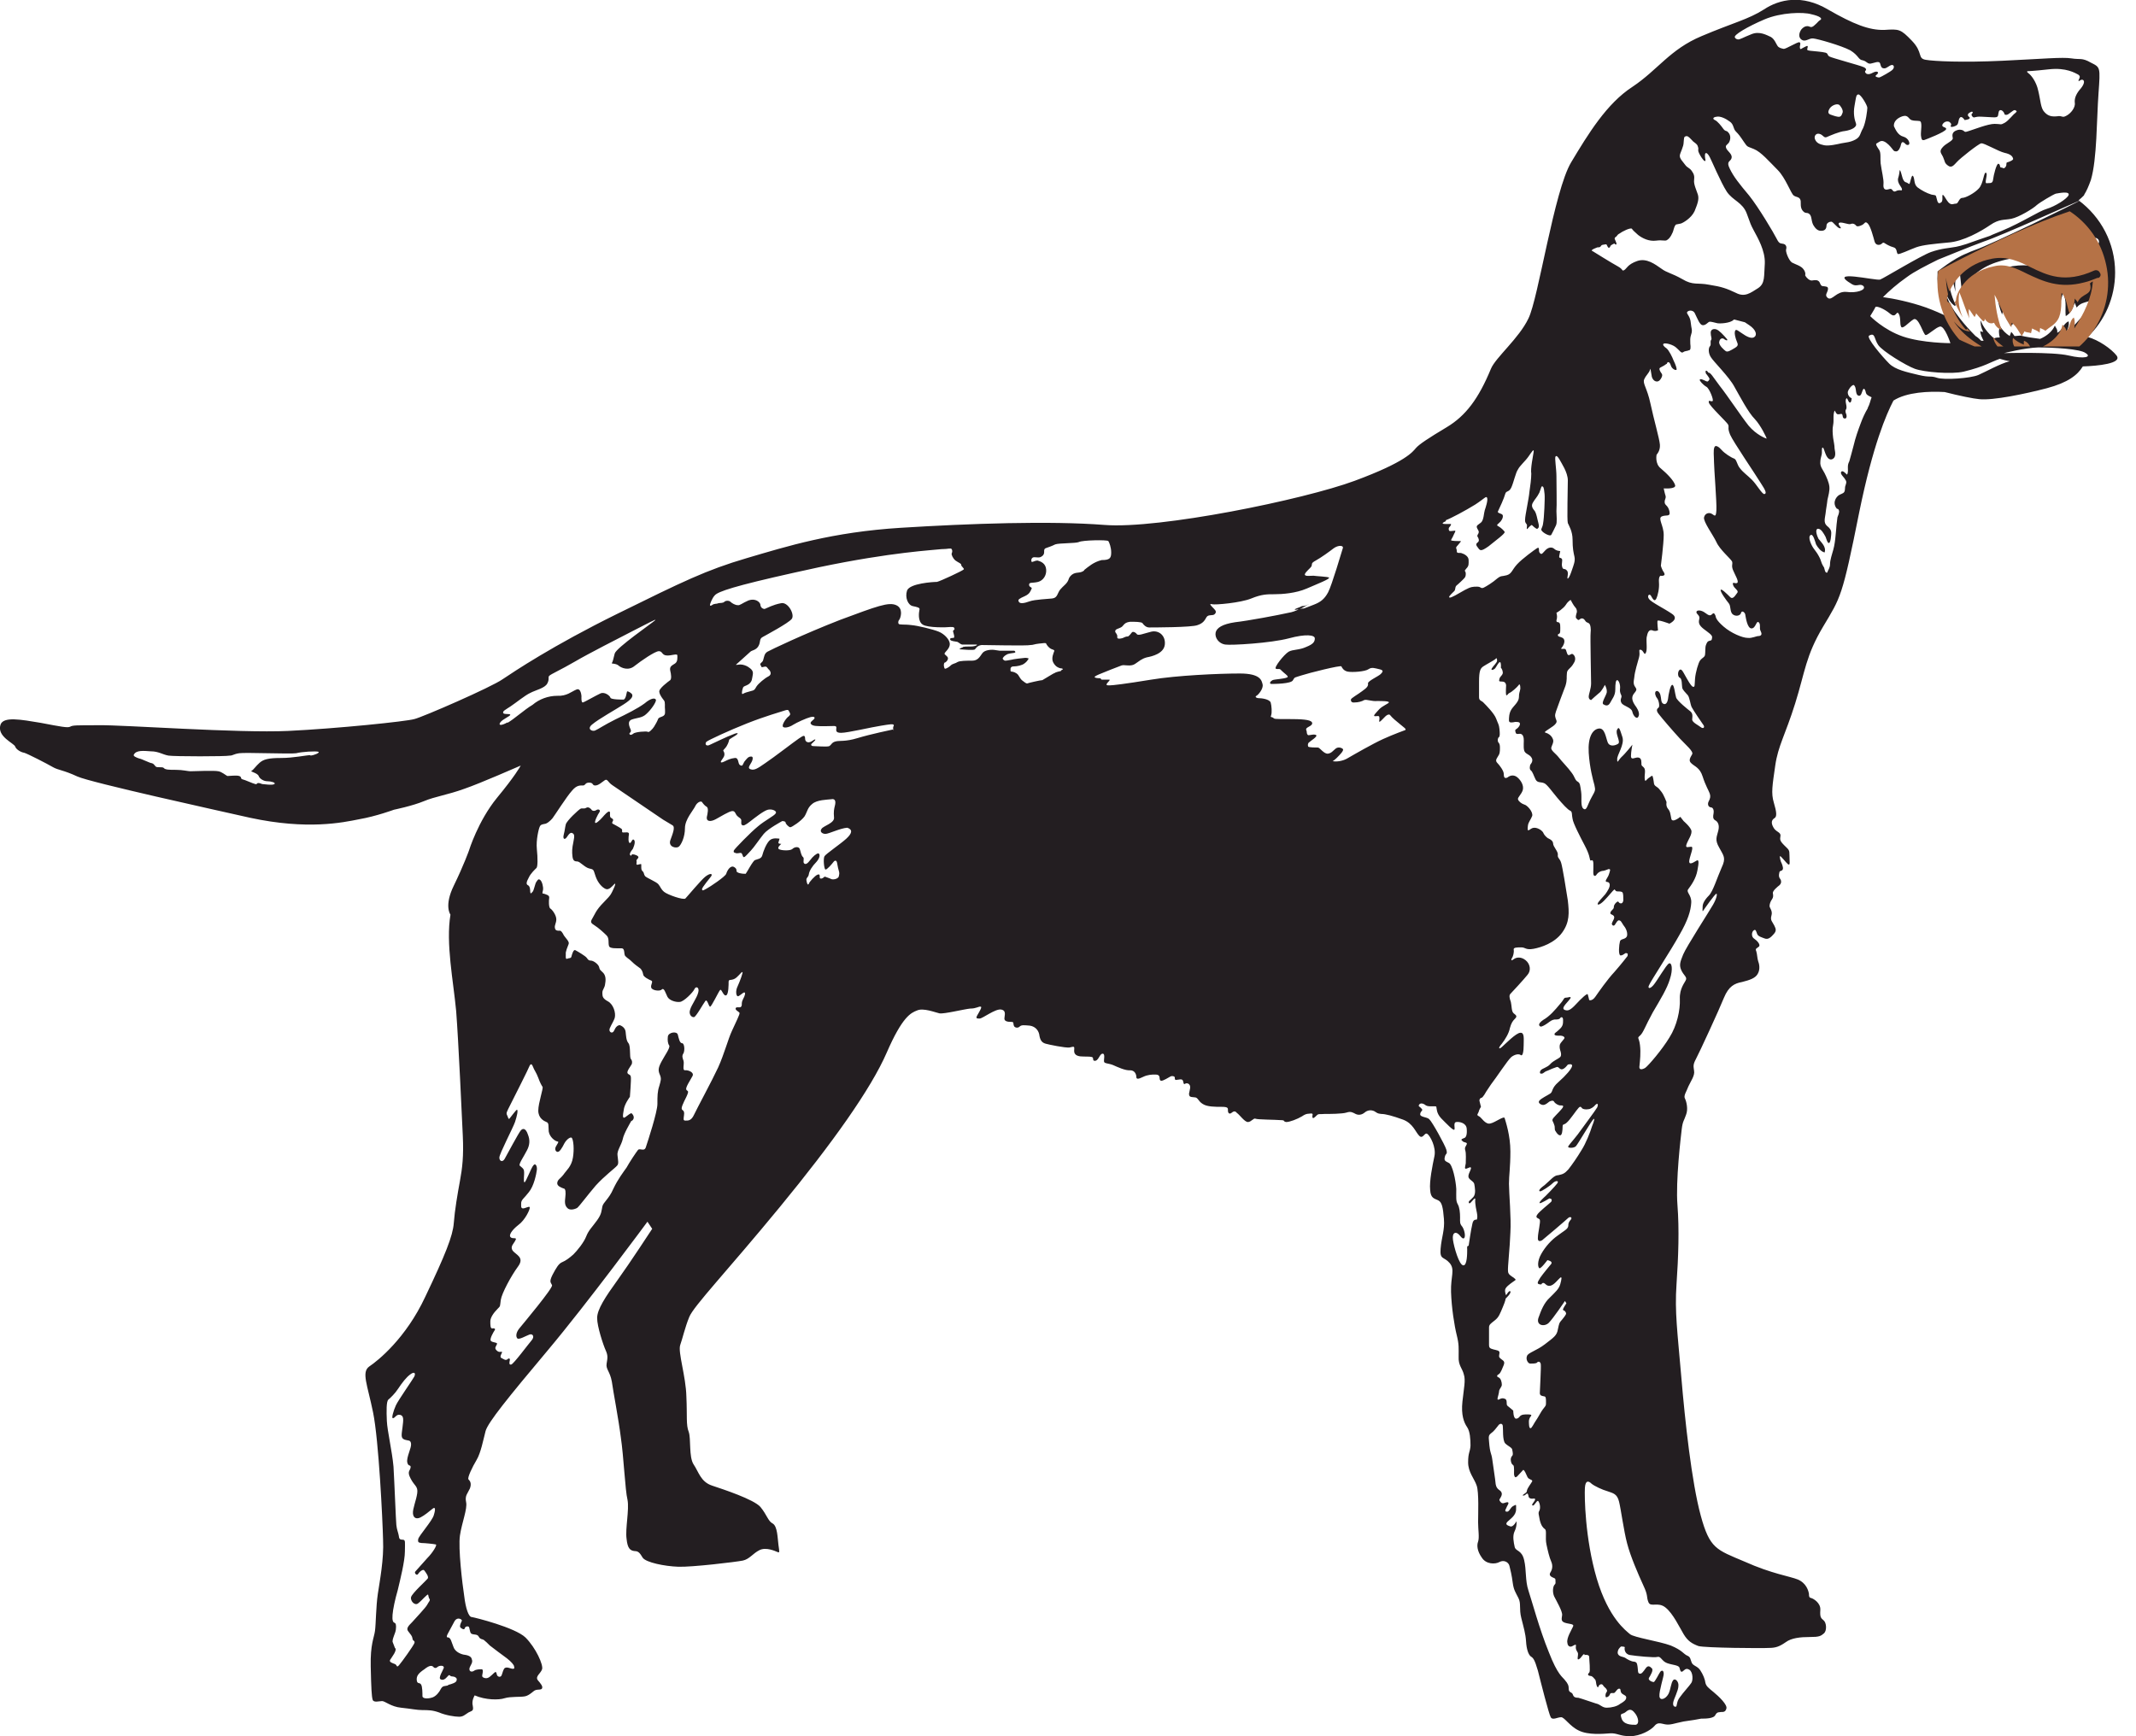 <svg xmlns="http://www.w3.org/2000/svg" xmlns:xlink="http://www.w3.org/1999/xlink" id="Layer_2" data-name="Layer 2" viewBox="0 0 45 36.58"><defs><style>      .cls-1 {        fill: none;      }      .cls-2 {        fill: #231e21;      }      .cls-3 {        clip-path: url(#clippath);      }      .cls-4 {        fill: #b57246;      }    </style><clipPath id="clippath"><path class="cls-1" d="M44.02,4.33c-.06.01-.12.03-.18.05-1.35.38-3.49,1.59-3.49,1.59-.55.62,1.25,1.33,1.25,1.33h2.26l1.09-1.33s.33-1.67-.67-1.67c-.08-.01-.17.01-.26.03Z"></path></clipPath></defs><g id="Layer_1-2" data-name="Layer 1"><path class="cls-2" d="M43.58,7.49c-.34-.08-1.35-.05-1.36-.05,0,0,.43-.11.72-.12.3,0,.89.03,1,.12.13.08-.02.13-.36.05M41.68,7.9c-.16.07-.72.11-.87.06s-.14,0-.39-.06c-.25-.06-.49-.11-.62-.24-.14-.14-.5-.56-.42-.59.13-.07.1.07.19.2s.58.43.77.5.77.12,1.03.06c.45-.11.56-.2.76-.27.07.02.14.04.21.05-.2.05-.52.23-.66.29M39.35,8.6c-.06.1-.11.21-.15.32-.06.16-.11.3-.15.47-.03.11-.06.23-.09.33-.02.04-.03.07-.03.12,0,.04.01.13-.02.16-.02-.02-.09-.1-.12-.06-.03.04.05.11.07.14.05.07.04.08.02.15-.02.04,0,.1-.03.14-.02.03-.08.04-.12.07-.05.04-.08.1-.08.16,0,.04.02.09.05.12.01,0,.03,0,.04.03.02.04-.02.12-.03.15-.03.2-.03.41-.07.61-.02.1-.06.2-.08.31-.01.05,0,.1-.02.14-.01.04-.04.07-.04.1-.05.03-.06-.07-.07-.1-.01-.02-.02-.03-.03-.05-.03-.05-.04-.12-.07-.17-.03-.06-.07-.12-.11-.17-.05-.06-.15-.26-.07-.3.05-.02.09.14.11.2.04.07.1.15.18.17.04-.12-.07-.21-.13-.29-.03-.06-.08-.2-.01-.21.07,0,.12.1.16.17.01.02.04.14.07.13.04,0,.05-.18.05-.21,0-.07-.04-.11-.09-.15-.08-.07-.04-.17-.03-.26.01-.1.03-.19.04-.29.02-.09.05-.19.04-.28-.01-.09-.06-.2-.1-.28-.04-.08-.1-.14-.09-.24,0-.06.02-.11.03-.16.01-.04-.01-.14.02-.14s.05.17.12.23c.06.05.13,0,.14-.06.01-.04,0-.1-.01-.15,0-.07-.02-.15-.03-.22-.01-.09-.02-.19,0-.28.02-.1-.01-.2.03-.3.02.02.03.06.05.07.02.02.07,0,.09,0,.04,0,.02.07.05.09.06.03.07-.03.06-.07-.01-.03-.02-.05-.02-.08s.02-.04.02-.06c.01-.07-.04-.15,0-.21.03,0,.04.1.08.09.02,0,.03-.07.03-.09-.06-.02-.09-.09-.08-.14.01-.04.07-.13.12-.14.07.04.03.18.09.22.09.05.08-.13.13-.14.04.03.03.08.05.11s.07.05.11.07c-.03.08-.04.15-.08.22M38.03,5.8s.02-.05-.03-.12c-.05-.08-.18-.11-.25-.15-.07-.05-.14-.24-.12-.28.01-.03.01-.09-.05-.11-.07-.02-.09.01-.15-.11s-.38-.66-.58-.91c-.21-.25-.33-.4-.41-.57-.08-.16.02-.14.04-.22.02-.08-.08-.14-.11-.2-.03-.07.01-.07.05-.12.04-.06.05-.16-.01-.22-.04-.05-.05-.01-.1-.07-.05-.07-.12-.16-.18-.19-.05-.02-.05-.06.03-.07.08-.02.2.04.28.1.09.06.07.15.13.21s.09.1.17.22c.08.12.07.09.21.15.15.06.32.26.5.44.17.17.28.5.34.54s.09.02.13.07c.04.06-.01.15.05.24.07.09.09.03.15.08s.03.17.1.26c.06.09.12.1.18.09s.08-.06.08-.11.06-.08.1-.08.12.13.18.14c.07.01-.05-.07-.02-.11.04-.04.2.04.25.02.04-.02.09,0,.11.03s.07.02.13-.01.06-.09.12-.03.12.3.14.37c.02.08.08.09.13.07.04-.02.04-.05.08-.03.03.02.11.07.19.09.08.02.06.11.09.14.03.02.25-.09.39-.14s.36-.07.67-.1c.32-.02.7-.24.89-.37.19-.13.29-.1.44-.13.16-.03.47-.22.54-.29.07-.06.34-.22.4-.24.06-.01.3-.06.27.03-.03.08-.29.24-.46.29-.17.05-.51.28-.94.46-.09.04-.18.07-.26.11-.15.05-.32.11-.49.17-.09.03-.17.05-.22.06-.16.03-.3.03-.53.11-.22.08-.99.55-1.07.58-.09.03-1.15-.23-.59.1.1.06.17-.03.24.04.06.08-.15.15-.36.12-.21-.02-.3.19-.39.13-.08-.06-.01-.11,0-.18s-.04-.06-.09-.07c-.06,0-.06-.03-.09-.09-.04-.05-.09-.04-.16-.03-.05,0-.11-.05-.14-.11M35.95,7.88c.04.06.08.1.06.12-.02.03-.03.05-.07.03s-.12-.06-.13-.03c-.01.02.07.11.14.15.06.03.16.28.13.3-.04.02-.09-.04-.08.03.02.08.38.41.41.47.02.07-.02.06.04.21.06.14.53.83.64,1.01.12.18.13.23.08.24-.05,0-.16-.2-.26-.3s-.18-.15-.25-.24c-.07-.08-.07-.19-.13-.21s-.2-.11-.26-.18-.13-.11-.15-.06c-.03.06-.01.2-.01.32s.06.86.05,1.01c-.01.15-.03.12-.09.08-.06-.04-.15-.02-.17.07-.02.09.19.37.26.52.07.16.3.35.33.41.02.06-.02.08.02.18.04.1.13.24.09.27s-.11-.04-.09.04.13.12.09.17-.09.15-.15.09-.19-.19-.2-.15c-.01.04.12.22.17.28.05.06.02.17.08.23.07.06.17.03.18-.03.02-.06.09,0,.09.05.01.05.04.28.13.28s.1-.17.15-.13c.05.04.01.13.04.18.03.06.03.1-.03.11-.07,0-.14.05-.24.04-.11,0-.35-.1-.51-.24-.16-.14-.16-.19-.17-.23-.02-.04-.03-.07-.07-.03s-.07.03-.15-.03c-.08-.06-.17-.06-.18-.02-.01.05.08.07.06.15s-.01.13.09.21c.09.07.19.13.18.18s0,.06-.05.07-.06.04-.08.09-.01.16-.02.21c-.01.05-.06.06-.1.11s-.1.26-.11.39c-.01.13,0,.18-.04.17-.04,0-.13-.17-.17-.24-.04-.07-.07-.14-.11-.12-.05.03-.05.15,0,.17.05.02.04.16.05.21.01.05.07.1.12.16.04.06.05.19.08.25s.22.34.25.38c.03.05-.01.08-.06.04s-.18-.1-.18-.16.03-.13-.06-.19c0,0-.27-.21-.28-.28-.02-.06-.04-.27-.08-.26-.04,0-.08.2-.09.3-.02.11-.07.12-.11.09-.04-.03-.03-.11-.05-.18s-.07-.1-.1-.07c-.02.03-.01.09.03.14s.06.18.03.2-.06.06.01.14c.06.08.31.37.44.51s.29.27.26.33-.09.13-.02.19c.07.07.18.09.24.28s.13.3.15.36.01.1-.02.16c-.03.05-.02.12.04.13.06,0,.07.08.06.13s-.02.11.03.14c.06.03.1.1.07.22-.03.13-.08.19.02.36.09.17.15.21.05.42-.09.2-.18.5-.27.59s-.13.17-.13.23-.01.12.01.09c.02-.03.25-.36.28-.36.02,0,.01.09-.07.23-.08.14-.57.9-.63,1.05-.06.15-.09.22-.04.33s.12.14.1.2-.14.18-.13.41-.06.56-.22.81c-.15.25-.44.59-.51.64-.07.04-.14.05-.12-.05.01-.1.03-.27.01-.43-.02-.17-.07-.14,0-.2s.11-.2.27-.49c.17-.29.3-.5.36-.7.07-.21.04-.36-.02-.33s-.25.37-.33.46-.12.06-.09,0c.03-.08.47-.75.64-1.06.18-.31.24-.51.25-.68.01-.17-.12-.22-.06-.29.06-.08.16-.22.19-.39.03-.16.04-.25-.03-.2-.08.05-.16.09-.14-.02s.1-.28.04-.28c-.06,0-.13.04-.1-.05s.13-.22.1-.3c-.03-.08-.16-.19-.16-.19l-.07-.09s-.17.14-.19.04-.02-.15-.07-.21c-.05-.06-.03-.14-.03-.14,0,0-.06-.16-.11-.22s-.05-.07-.11-.11-.04-.07-.06-.16c-.02-.08-.01-.08-.08-.03-.07.04-.09.12-.1.03s.03-.19-.02-.24c-.05-.05-.05-.03-.05-.1s-.02-.11-.08-.11c-.06,0-.14.06-.14-.03s.03-.24.03-.24c0,0-.15.19-.23.26-.07.07-.09.15-.09.05-.01-.09.16-.31.11-.47-.05-.15-.07-.24-.11-.16-.05.08.08.26.02.3s-.18.07-.22-.03-.06-.31-.19-.29-.23.18-.21.51c.02.32.09.57.12.68.02.11.03.1-.06.26s-.1.29-.17.24-.03-.23-.05-.36-.02-.18-.07-.21c-.06-.03-.06-.1-.13-.19-.07-.1-.21-.24-.27-.32-.06-.08-.16-.14-.16-.2.01-.06.07-.13.03-.2-.03-.07-.1-.11-.14-.12s-.03-.02.03-.06c.05-.04.22-.12.19-.2s-.04-.1-.01-.19.15-.41.2-.54c.04-.13.02-.18.03-.26,0-.09.08-.1.14-.21.07-.1.02-.18-.02-.2-.03-.02-.08.06-.11,0-.03-.07-.02-.11-.07-.11-.05,0-.09.02-.03-.05.05-.08.05-.15,0-.18s-.1-.02-.1-.06.05,0,.05-.09.01-.17-.04-.18c-.04,0-.05-.02-.03-.08.01-.06-.01-.11-.01-.12.01,0,.15-.09.2-.17.05-.08.1-.1.1-.1,0,0,.06.12.1.16s.03.1.03.1c0,0-.04.11-.01.13s.03.05.07.02c.03-.03.08-.03.11.02s.05.04.08.06c.04.02.05.13.04.2-.01.08.01.96.01,1.07s-.05.22-.05.28.05.07.05.07c0,0,.13-.12.17-.15.05-.03.12-.17.12-.17,0,0,.05.08.04.16-.02.08-.12.22-.07.25s.1.04.14-.03c.04-.08.11-.15.11-.28s.01-.2.04-.2.07.09.06.18.02.11.03.15-.04.08,0,.15.21.09.23.19c.02.09.1.17.13.09.04-.08-.06-.21-.06-.21,0,0-.09-.11-.07-.2s.12-.12.07-.19-.05-.1-.03-.22c.01-.12.07-.31.1-.42.03-.11-.02-.17.03-.16.06,0,.08.13.11.07.04-.06.01-.23.02-.33.02-.11.05-.17.12-.15.06.03.12,0,.12,0,0,0-.02-.17-.01-.2.01-.03.25.06.25.06,0,0,.22-.1.05-.21-.16-.11-.43-.24-.48-.31-.05-.07.01-.12.04-.07s.07.14.11.07c.04-.08.07-.23.06-.35s.03-.14.03-.14c0,0,.12.02.08-.06-.05-.07-.07-.15-.07-.15,0,0,.06-.46.06-.65,0-.2-.13-.35-.04-.39s.19.02.16-.11-.1-.12-.1-.19.03-.07.02-.13c-.02-.06-.04-.16-.04-.16,0,0,.27.02.24-.07-.03-.1-.17-.24-.3-.35-.13-.1-.09-.29-.09-.29,0,0,.08-.08.07-.21-.01-.13-.13-.54-.2-.87-.07-.33-.17-.42-.13-.51s.11-.14.12-.2.02.04.04.15c.03.1.13.14.19.04s.01-.1-.02-.17.01-.06.09-.11c.08-.06.05-.02.06-.05.02-.04.06-.02.08.05s.1.11.12.09c.01-.02-.02-.11-.06-.19-.03-.08-.1-.22-.15-.26-.06-.04-.09-.08-.06-.1.04-.02.2.02.27.09.07.06.1.12.14.09s.08-.02.12-.04c.04,0,.04-.06.03-.14,0-.08-.01-.11.02-.2s0-.12-.01-.24c-.01-.12-.07-.17-.08-.21,0-.05.13-.08.17.02.05.1.1.24.16.24.06.01.11-.06.14-.07.03-.01.12.02.17.03.06.01.27,0,.34-.07,0,0,.01,0,.01-.01l.23.06s.06.04.09.06c.15.1.17.21.11.25-.06.05-.18-.02-.25-.07-.08-.05-.13-.1-.15-.07s-.02.08.01.18c.03.1.08.13-.02.19-.1.06-.15.09-.19.07-.03-.02-.16-.13-.14-.2.01-.07.07-.09.11-.05.04.03.09.03.04-.02-.05-.06-.15-.17-.21-.19s-.12,0-.12.07c0,.08.03.12.01.15-.03.04.01.1-.03.14-.03.04-.03.14.02.22.05.09.39.42.5.63.12.21.29.54.43.68.13.14.24.38.25.41-.02,0-.22-.08-.38-.27-.16-.2-.45-.64-.61-.84-.15-.2-.19-.28-.24-.28-.05-.08-.08-.03-.04.04M34.29,20.14s-.13.17-.28.34c-.15.16-.33.42-.4.52-.07.1-.13.07-.13.07,0,0-.02-.09-.03-.12s-.13.08-.25.21c-.12.13-.17.14-.23.12s-.03-.07.01-.12.11-.12.11-.14c0-.03-.05,0-.1,0-.05,0-.03.03-.13.14-.1.12-.21.25-.35.33-.13.09-.08.13-.05.14.02,0,.07-.02.14-.07s.09-.07.15-.08c.06,0,.1,0,.12-.03.01-.02.06-.04.06.04s0,.13-.08.2c-.07.07-.1.07-.1.1-.01.04.12.03.12.03,0,0,.07,0,.09.04.01.03-.09.1-.1.16-.01.05.01.11.01.11,0,0,.04.1,0,.14s-.15.08-.21.15-.17.09-.2.13-.02.08.02.07c.04,0,.05-.04.12-.06.06-.03.14-.06.2-.08.05,0,.04.04.1.05.06,0,.13-.1.13-.1,0,0,.1-.03.09.03-.01.06-.13.2-.29.34-.15.13-.11.2-.17.24-.06.04-.19.1-.23.15-.04.05.04.09.08.09.05,0,.09-.04.13-.07.04-.02.08-.03.1,0,.02.04.09.08.13.08s.07,0,.06.03c-.01.04-.15.17-.2.23-.05.06-.01.07.01.14.03.07,0,.1.03.14.03.05.06.09.1.09s.05-.11.05-.18.03-.03.09-.09c.07-.06.2-.26.24-.3.04-.05.06-.03.08,0,.02.02.08.03.13.02.05,0,.12-.05.15-.09.04-.04.07-.03.04.05-.04.07-.28.39-.41.57-.13.17-.22.25-.2.27s.12.02.16-.02.33-.54.37-.57c.03-.03.02.03-.03.15-.04.13-.13.36-.22.5-.09.15-.2.31-.28.41-.08.09-.12.1-.21.12-.09,0-.16.1-.29.21-.14.1-.12.13-.09.13s.2-.11.26-.17c.06-.06.14-.06.1,0-.05.07-.25.27-.25.27,0,0-.16.14-.12.15.04,0,.2-.1.2-.1,0,0,.08,0,.04.07-.05.05-.26.21-.3.28-.04.07.04.06.06.1.02.04-.04.28-.04.37-.01.09.04.09.09.06.04-.03.51-.43.55-.47.05-.04.09,0,.05.04-.04.05-.05.07-.05.13-.01.07-.09.1-.22.2-.13.09-.26.23-.35.39s-.07.28-.04.3.17-.17.17-.17c0,0,.12.02.08.08-.04.05-.16.19-.23.29-.07.11-.07.13-.01.14s.02-.02.07-.03c.05,0,.06.07.14.06.08,0,.18-.14.22-.17s.03.03,0,.14c-.03.1-.1.16-.22.28-.12.11-.18.26-.24.43-.05.16.13.19.22.1s.34-.46.34-.46l.03.05s-.06.09-.07.12c-.01.04.03.02.05.06.03.04.01.06-.06.15-.08.09-.07.09-.1.22-.02.13-.09.17-.27.31-.18.14-.36.18-.38.25-.03.07.02.16.07.16.04,0,.12,0,.14-.02.02-.03.07-.03.08.03.01.06-.02.55-.02.61s.05.06.09.07c.04,0,.04.05.04.12s0,.07-.04.12-.06.08-.14.22c-.09.13-.12.22-.15.21-.03,0-.03-.11-.03-.15,0-.03.02-.08.04-.1.02-.02.02-.04-.06-.04-.08,0-.13,0-.17.04,0,0-.03.05-.08.05-.06,0-.06-.17-.06-.17,0,0-.08-.07-.12-.1s.01-.13-.06-.15c-.07-.03-.11.02-.14.02s.01-.09.02-.16c0-.07.05-.09.06-.15,0-.06-.02-.14-.07-.16-.05-.02-.03-.05.01-.07.04-.03.07-.12.1-.19.03-.08-.01-.09-.06-.13s-.04-.05-.03-.12c.01-.06-.06-.06-.13-.08s-.09-.03-.09-.1v-.36c0-.06.03-.08.12-.15s.11-.14.17-.28c.06-.14.06-.18.06-.18,0,0,.12-.11.1-.15s-.09.08-.09.08c0,0-.03-.06-.02-.12.01-.05.09-.11.16-.16s.08-.04.02-.09c-.06-.04-.12-.07-.12-.14-.01-.07.04-.5.05-.81.02-.3-.03-.84-.03-1.03,0-.18.03-.34.03-.68s-.1-.63-.12-.7c-.01-.06-.2.09-.3.11-.11.03-.19-.13-.24-.15-.06-.03-.03-.04-.01-.09.01-.05.05-.11.05-.11,0,0-.02-.08-.03-.12-.01-.04.02-.07.04-.07.03,0,.1-.13.1-.13l.1-.15c.11-.14.35-.51.43-.58.08-.06.16-.07.2-.04s.06-.08.06-.21.02-.27-.07-.26c-.09,0-.32.24-.39.3-.07.06-.08.02,0-.07.07-.09.15-.22.17-.33.03-.11.06-.15.11-.2s.02-.07-.03-.11-.04-.16-.06-.24c-.03-.08-.04-.14-.01-.17s.28-.3.36-.4c.08-.09.06-.23-.04-.31s-.2-.06-.25-.02-.06.02-.04-.02c.03-.04.05-.13.04-.18-.01-.05.07-.05.16-.05s.09.06.26.03c.16-.03.44-.12.6-.34s.15-.42.12-.68c-.04-.26-.11-.69-.14-.79-.03-.1-.08-.1-.07-.17.01-.07-.1-.17-.1-.24s-.11-.11-.11-.11c0,0-.06-.04-.09-.1-.02-.06-.12-.12-.19-.12-.07,0-.09.04-.12.05-.03.02-.03-.03-.02-.1s.06-.12.09-.2c.02-.09-.11-.23-.17-.24-.06-.02-.12-.07-.13-.11s.07-.1.1-.19c.03-.1-.04-.21-.11-.27-.07-.06-.15-.05-.21,0-.06.03-.08,0-.08-.08,0-.06-.09-.18-.13-.22s-.04-.07,0-.13c.05-.07.05-.11.05-.2s-.03-.1-.04-.12c-.01-.03-.01-.08.02-.1.02-.02.02-.07.01-.17-.01-.1-.03-.11-.07-.22s-.22-.29-.26-.33c-.04-.05-.1-.04-.1-.12v-.33c0-.23.03-.28.09-.32s.21-.12.25-.15c.03-.04.04-.02.04.03,0,.04-.08.11-.11.16s.03.04.07,0c.03-.04.07-.13.1-.13s.02.12.02.12c0,0,.03.02.04.09.01.06-.06.09-.07.14s-.02.06.06.06.08.08.08.08c0,0-.01.16,0,.2.02.03.03-.02.07-.04.05-.02.16-.12.19-.16.03-.05.04,0,.04.07-.01.07-.03.08-.03.18s-.12.19-.16.26c-.05.08-.05.18-.05.23,0,.06.08.04.13.03.06,0,.09,0,.1.03s-.02.08-.06.11c-.05.03-.04.04-.03.08.01.05.06.03.09.03.04,0,.07.03.08.09.01.06-.01.18.01.26.02.08.12.08.16.16.04.07-.03.14-.03.14,0,0-.03.09.01.12s.06.11.1.19c.04.08.11.05.18.08.06.02.17.18.28.31s.22.25.27.27.03.09.05.17c.01.09.16.38.26.57s.1.27.11.3c.02.03.04-.02.06.02s0,.24.01.28c.01.05.05.04.07,0,.03-.04.07-.06.11-.07.04,0,.09-.02.14-.04.05,0,.03.03.01.1s-.07.12-.07.15c0,.04.06,0,.08.06s-.04.15-.09.22c-.06.07-.16.17-.16.2-.01.03.04.03.13-.06s.2-.23.22-.24c.02,0,.02.04.06.04s.09,0,.11.02.02.1.02.17c-.01.06-.04.07-.07.06s-.03-.05-.06-.03-.07.06-.07.11-.05.06-.07.11c-.02.05.04.04.07.08s-.03.11-.04.15c-.01.03.02.06.04.05.03,0,.05-.09.1-.11.05,0,.06.04.1.1.05.06.09.14.08.22-.02.09-.13.06-.15.12-.02.07-.04.29.01.3.05,0,.07-.03.11-.05,0,0,.06,0,.04.04M33.38,34.87s.1-.02.1.04.03.31,0,.33c-.03.03-.04.06.02.07.05,0,.07.04.1.07s.02.09.04.14c.02.04.03.04.04,0,.02-.03.07-.06.1,0,.03.04.05.04.07.08.02.04-.01.05-.02.08-.01.04-.01.08.01.08.03,0,.07-.03.08-.07.02-.04.07,0,.1-.03s.06-.09.1-.08c.03,0,.01.05.04.09s.11.05.1.1c0,.05-.06.09-.13.13-.06.05-.18.08-.28.08-.1,0-.13-.07-.23-.09-.1-.03-.29-.1-.37-.12-.09,0-.1-.03-.12-.08-.02-.04-.08-.03-.08-.1,0-.08-.02-.12-.08-.19-.05-.07-.15-.1-.34-.59-.2-.49-.36-1.09-.43-1.3s-.04-.43-.09-.64c-.05-.22-.18-.18-.2-.28-.02-.09-.05-.23,0-.33.05-.1.04-.21.04-.21,0,0-.07.13-.13.11s-.12-.04-.06-.1c.06-.06.18-.13.18-.26,0-.12.01-.1-.06-.07-.06.03-.08.12-.13.12-.04,0-.05-.02-.02-.07.02-.06.08-.12.03-.13-.04,0-.08.03-.11.02-.02,0-.07-.05-.06-.08.02-.03.07-.1.04-.15-.02-.05-.1-.05-.12-.17-.01-.12-.05-.35-.07-.51-.02-.16-.05-.12-.07-.39-.01-.1-.01-.13.04-.17.06-.04.11-.11.15-.16.03-.05.09-.06.1,0s-.01.3.05.37c.06.06.15.09.15.14.01.05.02.1,0,.12s-.04.06-.03.11.02.07.05.09.01.18.02.21c.01.04.02.06.06.03.03-.03.11-.12.13-.14.03,0,.06.09.09.15s.11.05.1.09c-.02.04-.1.14-.11.19-.01.05-.01.04-.05.07-.04.03-.06.04-.02.04.04,0,.07-.07.09-.03s0,.07.05.09.11-.02.1.03c-.02.05-.09.11-.05.12s.09-.13.12-.09.05.14.02.2c-.03.05-.01.08.01.2.03.12.07.16.11.19.04.03,0,.18.03.32s.06.27.1.36.02.17-.01.22c-.03.04-.03.08.03.11s.07.02.07.07.01.06-.02.09-.05.14-.01.24c.05.1.18.32.17.4-.01.08-.03.13.06.16s.2.02.17.08c-.03.07-.14.24-.12.34.01.1.08.09.11.07.04-.02.08-.05.07,0-.01.06.01.09.04.14.02.05-.03.16.02.14.06-.03.08-.11.12-.11M34.15,34.69s.09,0,.08.02-.01.14.11.16.51.06.58.04c.07-.02.09.09.2.13.11.04.23.04.26.09.02.06.02.1.06.09.04-.02.07-.09.15-.04s.08.23.04.28c-.03.05-.17.2-.24.3-.08.1-.05.2-.09.2-.03,0-.06-.02-.05-.09s.11-.25.11-.35c.01-.09-.07-.17-.11-.12-.05.06-.05.19-.1.29-.06.11-.18.15-.19.05-.01-.11.09-.41.09-.47,0-.07-.03-.09-.07-.05-.03.04-.11.21-.14.22-.03,0-.13-.04-.1-.09s.1-.16.06-.2-.08-.07-.13,0c-.05.07-.09.13-.13.11-.04,0-.03-.08-.04-.14-.01-.06-.01-.1-.07-.11-.06,0-.15-.05-.19-.08-.05-.03-.14-.02-.16-.1,0-.08.04-.11.07-.14M34.46,36.34c-.09,0-.26,0-.3-.14-.04-.12.02-.07.09-.13s.12-.07.19.02c.07.08.11.23.02.25M31.12,25.7s-.08-.03-.1.08c-.03.12-.08.47-.08.47,0,0-.04-.02-.03.07,0,.09,0,.34-.08.34-.09,0-.2-.39-.22-.54-.02-.16.06-.16.1-.13.05.03.09.12.13.1s.02-.16-.03-.24c-.06-.07-.05-.1-.05-.2s-.01-.21-.05-.28c-.04-.07-.03-.14-.03-.32-.01-.18-.08-.52-.16-.55-.08-.04-.1-.05-.08-.13.02-.08.06-.04.03-.15-.03-.1-.3-.59-.36-.64-.05-.05-.2-.04-.19-.11s.07-.07.03-.11c-.03-.04-.07-.05-.06-.07.02-.06.09-.05.15,0,.07.04.21,0,.22.03.01.04,0,.13.1.24.11.11.26.27.28.24s-.03-.15.04-.16.21.02.22.14-.01.19-.06.2c-.05.02-.07.03-.03.06.03.04.11.02.09.07s-.05.06-.03.13c.02.06.01.2.01.27-.01.07-.04.13.02.11s.09-.05.09,0c-.01.05-.07.13-.05.19.03.06.11.08.12.14.01.06.04.2-.02.27s-.12.09-.09.13c.03.03.13-.16.13-.08-.01.09.03.26.03.26,0,0,.03.12,0,.17M30.46,10.96c.11-.04.41-.2.62-.33.2-.13.23-.19.25-.14s-.03.2-.05.26c-.02.06-.02.21-.08.26s-.11.06-.08.12c.03.06.04.06.03.1-.01.03-.04.05-.02.08.02.03.04.08.01.11-.02.02-.07.04-.01.11.05.07.06.1.23-.02.16-.13.34-.26.34-.3-.01-.03-.09-.1-.13-.12s-.04-.03.01-.07c.05-.04.09-.11.08-.16s-.13-.04-.1-.09c.03-.06.13-.28.15-.36s.08-.03.13-.14c.05-.11.09-.31.14-.38.04-.08.15-.17.22-.27.07-.1.12-.18.11-.1s-.07.35-.05.46c0,.1-.02.26-.04.39-.01.13-.09.49-.09.57-.01.09.04.09.04.13s-.02.11.02.06c.04-.05.08-.07.08-.07,0,0,.1.1.12.08.03-.02.04-.05.02-.12-.02-.06-.04-.22-.09-.27-.05-.06-.06-.11-.02-.17.04-.07.08-.1.13-.2.04-.1.04-.15.07-.13s.03.08.04.16c.01.08-.01.51-.03.61-.01.1-.06.13-.03.16.02.04.17.13.2.09.02-.04.07-.13.1-.2.03-.06.01-.21.01-.3.01-.09,0-.58,0-.74,0-.15-.04-.38-.02-.41.02-.03.05,0,.09.07.03.06.17.26.17.43s-.02.84,0,.9c.02.05.1.17.1.35,0,.19.02.27.04.36.02.09-.02.18-.05.27s-.06.17-.09.19c-.03,0,.03-.12-.02-.17-.05-.06-.08,0-.1-.08-.02-.07.02-.14-.01-.17s-.06,0-.05-.06c.01-.05.02-.1.02-.1,0,0-.08,0-.13-.05-.05-.04-.12-.03-.18.03-.06.06-.08.11-.12.06-.04-.04.01-.14-.06-.1-.06.04-.31.22-.42.34-.11.12-.11.2-.22.23-.11.03-.11,0-.2.07-.09.08-.22.16-.28.19-.07.03-.05-.02-.14-.02s-.13,0-.26.07c-.14.08-.29.17-.32.16s.01-.05.06-.1.05-.04.06-.1c.01-.06.03-.05.11-.13s.11-.09.11-.17-.05-.04.01-.11c.06-.06.05-.1.05-.18s-.09-.13-.16-.15c-.08,0-.09,0-.09-.05s-.04-.05.02-.11c.05-.06.09-.1.05-.09-.04,0-.19,0-.19-.02.01-.03.03-.05.05-.1s.06-.1.03-.1c-.03,0-.11.02-.12,0s-.02-.05.01-.08c.03-.03.03-.06.03-.06,0,0-.07,0-.1,0-.08,0-.12-.01-.01-.06M33.66,5.21s.05.01.07-.03c.02-.03.05-.02.08-.03.03,0,.03-.01.04.01s.03.07.05.06.02-.02.03-.04.08-.05.08-.05c0,0,.02.03.04.02.02-.01-.02-.08-.03-.11-.01-.02,0-.03.02-.05.03-.01.02-.04.08-.07.05-.04.23-.13.26-.1.02.03.04.05.13.13.09.07.23.14.38.12.14-.02.2.02.24-.02.05-.03.11-.13.13-.22.02-.08.05-.1.05-.1,0,0,.05-.01.1-.02.04-.01.22-.11.29-.26.06-.15.1-.25.07-.35-.03-.09-.09-.22-.08-.3.01-.09,0-.13-.05-.2-.05-.07-.09-.06-.14-.13-.05-.07-.12-.13-.11-.2.01-.06.08-.18.08-.27.01-.09,0-.12.05-.13.04-.02.11.07.15.11.05.04.09.06.1.11.02.04,0,.06.01.1s.07.14.09.16c.02.03.06.07.06.02-.01-.04-.02-.12,0-.14.02-.02.06.02.09.08.03.05.23.53.36.73.13.19.33.22.42.46.09.24.07.21.15.36.08.15.24.42.23.69-.02.27.01.42-.14.52-.16.1-.28.2-.47.1-.19-.09-.3-.13-.56-.17-.25-.05-.34.02-.57-.12-.23-.13-.32-.13-.44-.22-.13-.09-.31-.23-.51-.16s-.22.16-.27.19c-.06.03-.01-.01-.14-.08s-.48-.29-.53-.32c-.07-.02.11-.08.11-.08M38.55,2.28c.05-.07.17-.11.21-.06.04.05.07.1.06.15-.02.05-.03.1-.1.09-.06-.01-.11-.03-.14-.04-.07-.02-.08-.06-.03-.14M38.87,2.76c.13-.02.26-.08.23-.16s-.06-.21-.03-.37c.03-.16.03-.24.08-.24.05-.01.19.23.19.28s-.03.3-.09.43c-.07.12-.05.18-.16.24-.11.06-.2.06-.3.08-.09.02-.26.06-.36.04-.1-.02-.16-.05-.19-.12-.03-.06.01-.14.09-.12.08.02.09.09.15.07.07-.03.27-.12.39-.13M37.17.41c.35-.15.82-.16.99-.11.18.04.24.09.19.12s-.05.05-.11.1c-.05.05-.08.06-.12.04-.05-.02-.11-.01-.17.06-.05.07-.07.17.01.22.08.05.15-.04.24-.03.1.01.59.15.78.25.18.11.17.2.26.21.09.02.1.08.17.07s.18-.07.2,0c.02.07.03.1.09.1.05,0,.1-.06.15-.07s.07.05.02.1c-.04.04-.24.15-.27.16-.04.01-.11-.02-.08-.04.03-.03.06-.05.04-.07s-.06-.01-.1.01-.08.04-.12.03-.06-.05-.04-.07c.03-.02.01-.06-.05-.08-.06-.03-.66-.19-.71-.22-.05-.03-.02-.06-.08-.08-.07-.02-.24-.03-.32-.04-.08-.01-.07-.02-.06-.06.01-.04.01-.06-.06-.02-.07.03-.09.07-.1.02s.03-.1-.01-.12c-.04-.01-.28.14-.33.14-.05-.01-.1-.02-.13-.06-.03-.04-.06-.14-.14-.19-.09-.04-.24-.13-.41-.06-.18.07-.25.12-.29.11-.05-.01-.05-.03-.06-.04-.04-.05.27-.23.62-.38M40.08,2.45c.12-.04.13.06.19.08s.1.01.17.02.02.22.03.31.03.1.07.09c.03-.01.45-.17.46-.23.01-.05-.12-.03-.07-.11.05-.07.14-.06.16-.02.04.03-.01.07.01.08.02.01.07,0,.12-.03s.03-.12.07-.16c.04-.05.1.05.1.05,0,0,.08-.01.1-.03.03-.03-.03-.04-.03-.07-.01-.03.02-.05.06-.07s.05.01.03.03c-.03.02-.01.06.02.08.03.01.02,0,.09-.01s.34.02.39.01c.06-.01.04-.06.06-.12.02-.05.07-.03.1.01.03.05.01.06.06.06s.14-.11.18-.1c.04.02.05.02.01.06-.05.03-.14.16-.23.21s-.07.02-.21.02-.44.12-.54.15c-.09.03-.08.02-.12-.01-.04-.02-.09-.03-.17.01-.07.04-.06.1-.05.15.01.06-.15.11-.22.2-.08.09-.01.13.02.21.04.09.02.11.1.17.08.06.13-.02.19-.08.06-.07.45-.38.51-.39s.36.17.49.2c.14.03.17.08.18.12.02.03-.08.07-.12.08s0,.05-.04.1c-.04.05-.05.01-.09.01s-.01-.07-.06-.08c-.04,0-.1.24-.11.33-.01.1-.07.07-.13.08-.07.02.03-.2-.02-.22-.05-.02-.05.22-.15.33-.09.1-.28.2-.35.2s-.08.12-.13.12-.08.03-.13,0c-.05-.03-.08-.1-.13-.17-.06-.06,0,.1-.05.14-.06.05-.08.01-.1-.08-.02-.08-.01-.06-.11-.08-.1-.03-.21-.09-.29-.15-.08-.06-.06-.17-.09-.23s-.05.05-.07.12c-.02.07-.02.02-.09,0s-.08-.16-.11-.23-.01.02-.05.14c-.03.11.08.19.08.24,0,.04-.03.01-.07.02-.05,0-.08.05-.12.01-.03-.04-.04-.05-.1-.03-.07.02-.11-.01-.1-.11.01-.1-.04-.28-.06-.44-.01-.1.01-.22-.03-.28-.04-.06-.09-.13-.05-.14.04-.02.08-.07.15-.04.07.03.13.1.17.15s.04.06.09.06.09-.09.1-.15c.02-.07.05-.04.07-.03.02.02.05.06.09.04.04-.02,0-.14-.11-.17-.12-.03-.17-.16-.2-.22-.01-.09.06-.17.18-.21M42.71,1.5s.1,0,.46-.04.55.08.61.11c.06.04.03.07.01.12-.01.05.04-.02.08-.01.05.01.05.08-.03.18-.09.1-.14.2-.13.3.02.1-.08.23-.18.28-.09.05-.08-.01-.19.01-.11.01-.19,0-.27-.09-.08-.08-.08-.25-.13-.45-.04-.19-.15-.33-.21-.37-.02-.02-.03-.02-.02-.04M39.82,6.61c.13.11.13-.08.18,0s.02.21.05.27c.03.07.15-.08.26-.15.11-.07.21.33.26.33s.21-.16.3-.18c.1-.02.22.35.22.35,0,0-.59,0-1-.14s-.69-.43-.69-.43c0,0,.1-.16.11-.19.02-.03.18.03.31.14M41.06,6.69c-.15-.08-.32-.15-.48-.21-.34-.12-.69-.19-.91-.22.13-.13.3-.28.5-.42.16-.12.4-.24.66-.37,0,0,.71-.29.96-.38.39-.13,1.91-.82,2.06-.88-.16.09-1.87.93-2.25,1.06-.05.02-.11.04-.17.07h0c-.28.11-.61.38-.61.38v.02c-.02.35.07.67.24.95M44.06,5.03s.09-.04.13,0c.04.03.04.09,0,.13-.54.57-.85.52-1.2.47-.22-.04-.47-.08-.85.04-.33.1-.52.29-.64.48.03.07.06.13.1.19.03,0,.05-.01.05-.05.02.08.08.16.18.14.02.08.06.15.12.2-.02-.27,0-.53.05-.79.07.27.07.53.18.79,0-.03.02-.08.03-.1.08.1.1.24.15.35.02-.04.06-.06.08-.09.03.04.09.05.13.08.01-.03.05-.07.05-.1.04.04.1.07.13.13,0-.04.03-.08.04-.1.02.03.07.06.1.09.11-.07.23-.07.33-.16.15-.14.19-.39.24-.55.09.15.04.32.06.48.11-.06.15-.17.19-.28.01.03.03.07.04.1.15-.19.37-.04.37-.34.01-.01.07-.03.07-.03-.12.34-.38.66-.66.9.03-.08.07-.16.05-.24-.12.05-.13.2-.24.24.01-.07-.02-.09-.05-.15-.05.12-.17.22-.31.28-.15-.02-.3-.04-.41-.07-.04,0-.08.01-.13.01-.02-.03-.04-.06-.07-.09,0,.02-.02.05-.03.09-.08-.05-.15-.12-.2-.2-.04.07-.03.15-.01.23-.04,0-.08,0-.12.02-.13-.11-.24-.25-.28-.38-.01.08.01.16.05.24-.03,0-.05,0-.06-.02,0,.08.04.15.07.21-.02,0-.03,0-.05,0-.03-.03-.07-.07-.12-.1-.12-.12-.23-.24-.33-.37-.06-.08-.13-.17-.13-.18-.07-.1-.13-.22-.17-.35.05.1.1.21.2.27,0-.01.01-.02.01-.03-.09-.18-.15-.4-.16-.62.02-.01.04-.03.07-.04.03.15.06.29.09.39-.02-.15-.01-.31.04-.46.02-.01.03-.02.04-.02.02.15.03.3.05.46.01-.02.02-.03.03-.05.01-.03.01-.05.02-.07,0,0,0,.01.01.02.14-.21.35-.41.72-.52.42-.13.71-.08.93-.04.32.01.54.05,1.02-.45M29.61,15.38s-.25.09-.47.19-.62.33-.74.4c-.11.07-.25.08-.3.07-.05,0-.01,0,.06-.07s.16-.16.13-.19-.11-.05-.16,0c-.05.04-.08.09-.16.1-.08,0-.16-.12-.2-.13-.05,0-.19,0-.21-.02-.01-.03-.01-.07.02-.09.03-.03.18-.12.15-.15-.03-.03-.13,0-.16,0s-.04-.04-.04-.07-.03-.05,0-.08c.03-.03.14-.06.11-.12-.03-.06-.22-.07-.51-.07s-.28,0-.31-.03c-.04-.02-.06,0-.04-.05.02-.06.01-.2-.01-.27-.03-.07-.19-.09-.25-.09-.05,0-.09-.03-.05-.05s.15-.15.13-.24c-.02-.08-.04-.23-.48-.23s-1.33.04-1.87.13c-.55.09-.81.12-.87.12s-.08,0-.06-.04c.03-.04.08-.08.05-.08-.03,0-.12,0-.15,0s-.02-.02-.04-.03c-.02,0-.12,0-.12-.03,0,0,.02-.02.09-.05s.42-.17.48-.19.19.03.28-.03c.09-.06.14-.11.25-.14.11-.02.36-.08.38-.27.02-.19-.13-.31-.29-.27s-.27.09-.3.05c-.02-.03-.07-.06-.1-.04-.02.02-.07.1-.1.09-.03,0-.07.02-.09.03s-.11.03-.12,0c-.01-.03.01-.03-.01-.07-.01-.03-.05-.05-.03-.09s.12-.04.16-.1c.04-.05.07-.07.15-.08.09,0,.24,0,.26.03.02.03.07.09.14.09.06,0,.91,0,1.02-.05.12-.04.15-.1.19-.17.04-.06.13-.02.17-.06s.03-.07-.02-.12-.11-.11-.04-.09c.07.02.61-.03.83-.12s.33-.09.49-.09.45-.02.68-.12c.23-.1.49-.2.47-.23-.02-.02-.27-.03-.33-.04-.06,0-.19.02-.18-.03s.12-.13.14-.17c.02-.05-.02-.06.09-.12.11-.06.29-.19.38-.26.1-.07.21-.06.19,0s-.23.78-.31.93-.17.21-.3.26c-.13.05-.15.06-.21.08-.02,0-.06,0-.1.02.15-.07.26-.15.18-.1-.03.02-.08.03-.12.03-.05.03-.14.05-.15.07-.01.02.03,0,.08,0-.06.03-.14.06-.21.07-.22.05-.86.17-1.13.2-.27.04-.39.12-.41.22-.02.11.07.23.2.25s.96-.03,1.34-.13c.37-.1.55-.07.55,0s-.03.12-.18.18c-.15.07-.28.05-.37.1-.1.06-.32.34-.27.36.06.02.07-.02.12.04.06.06.13.1.13.13-.01.04-.28.05-.32.07s-.08.07-.03.08c.05,0,.43,0,.46-.08.04-.07.03-.05.18-.1s.83-.22.84-.19c.01.02.04.09.13.11.1.02.37,0,.44-.05s.14-.02.23,0,.08.05.03.1-.28.15-.27.2-.02.09-.12.16c-.09.07-.24.15-.24.18,0,.02,0,.07.08.06.07,0,.15-.02.2-.05.05-.02.16.03.27.02.1,0,.26,0,.25.03,0,.02-.13.07-.2.14-.07.08-.15.15-.09.15.05,0,.09-.02.09.03.01.05-.03.12.03.07s.13-.16.19-.13c.1.13.37.3.33.31M22.84,12.02c-.09.07-.17.02-.26.09-.08.07-.05.09-.1.16-.05.07-.14.12-.18.21-.04.09-.06.12-.14.13s-.36.02-.47.06c-.11.04-.21.06-.23,0-.02-.04.02-.06.13-.11.11-.05.12-.11.14-.15.03-.04-.05-.03-.05-.09s.07-.03.19-.06c.11-.03.18-.14.17-.26-.01-.13-.11-.17-.18-.19-.07,0-.12.05-.13.02s0-.09.06-.09.11.02.16-.02c.09-.06.01-.14.08-.17.08-.03.12-.04.2-.08.08-.03.43-.02.5-.05.07-.04.6-.05.62-.02s.06.13.06.24c0,.12-.03.16-.2.16-.17.04-.28.14-.37.21M22.34,14.14s-.1.02-.12.04c-.02,0-.22.13-.26.15-.04,0-.3.06-.32.07-.03,0-.07-.04-.1-.06s-.06-.07-.09-.12c-.04-.05-.11-.07-.14-.07-.03,0-.02-.04-.02-.07.01-.03.03-.04.08-.04.05,0,.16-.02.21-.06.06-.04.08-.09.09-.1s-.04-.02-.07-.02-.27.03-.29.04c-.02,0-.09.02-.13.02-.03,0-.07-.04-.05-.06.02-.03.04-.05.1-.08.06-.02.14-.02.15-.03.02,0,.01-.04-.02-.04s-.28,0-.3,0-.11-.02-.15-.02c-.03,0-.17,0-.22.08-.05.07-.09.15-.21.15-.12,0-.26,0-.31.03-.04.03-.1.03-.14.07s-.1.07-.12.07-.04-.1-.01-.13c.03,0,.08-.06.07-.1-.01-.04-.08-.07-.07-.09,0-.03.11-.1.11-.2,0-.09-.11-.21-.23-.26-.12-.05-.45-.13-.58-.14-.14-.02-.26,0-.27-.03-.01-.02-.01-.06.02-.09.02-.03.09-.23-.07-.3s-.4.02-1.18.31c-.77.3-1.46.63-1.53.67-.07.04-.07.11-.09.17-.01.06-.08.07-.06.11.03.03,0,.06.07.04s.07.02.1.05c.04.03.08.11,0,.15s-.21.15-.25.21c-.04.06-.03.08-.12.1-.08.02-.14.04-.17.06s-.02-.07,0-.12c.01-.05.06-.04.13-.09.07-.06.06-.1.08-.2.02-.1-.08-.14-.1-.16-.03-.02-.1-.05-.16-.05-.05,0-.11.02-.09,0s.27-.24.3-.27.12-.03.17-.12c.05-.09.01-.15.09-.19.07-.04.54-.29.61-.38.07-.09-.08-.37-.23-.33-.16.03-.29.1-.34.12-.05,0-.09-.04-.09-.09-.01-.06-.11-.14-.25-.09-.14.06-.18.11-.23.1-.05,0-.12-.04-.15-.07s-.1-.03-.13,0-.09.02-.13.03c-.04.02-.08,0-.13.04-.05.03-.05,0-.03-.05.02-.05.06-.15.13-.19.15-.09.63-.23,2.16-.56,1.53-.32,2.42-.36,2.57-.38.15,0,.2-.03.22,0s.01.07,0,.09.02.1.08.15c.07.05.12.06.12.09,0,.04.08.08.05.1-.03.03-.48.24-.56.26-.08,0-.57.03-.63.18-.05.15.02.31.12.33.09.02.16.03.14.08-.01.05-.04.24.07.31.11.07.51.06.58.05.07,0,.08,0,.09.04,0,.03-.04.02-.03.06s.04.12.01.13c-.03,0-.09,0-.07.04.02.03.09.03.13.04.04,0,.07.05.12.06.05,0,.27,0,.3,0s.01.03-.09.04c-.1,0-.2,0-.2.02-.01,0-.08.03-.06.04.03,0,.3.03.32,0,.02-.02.05-.08.14-.09.09,0,.97.02,1.03,0,.06,0,.08-.02.18-.03s.14-.02.15,0c.01.03.06.09.1.11s.08.02.07.05c-.01.03-.07.15-.02.24.05.09.11.11.15.12.05,0,.06.02.05.03-.02-.02-.03.03-.05.03M18.81,15.37s-.48.1-.74.18c-.26.08-.38.05-.46.07-.09.02-.09.07-.14.1-.04.02-.28,0-.33,0s-.07-.03-.03-.06c.03-.03.09-.08.06-.08s-.06.05-.13.06c-.07,0-.08-.05-.08-.1-.01-.06-.04-.04-.13.02s-.53.4-.71.52c-.17.12-.23.15-.3.13-.07-.02-.04-.06,0-.13.04-.06.06-.15,0-.14-.06,0-.09.05-.14.11-.04.07-.03.1-.09.07-.05-.03-.02-.16-.11-.15s-.15.04-.21.07-.11.04-.07-.02c.04-.06.07-.09.06-.15s-.05-.04.01-.1c.06-.06.09-.16.09-.18s.13-.08.17-.12c.04-.04-.04-.02-.08,0-.14.05-.42.19-.49.22-.07.04-.12,0-.08-.06.05-.04.48-.24.86-.39.38-.15.7-.24.79-.27s.08,0,.1.03c.02.04.03.05-.01.09-.05.03-.14.16-.13.21s.13.03.22-.03c.08-.05.28-.14.36-.16s.11,0,.08.04c-.04.04-.1.07-.06.11s.12.04.3.04.23-.02.23.03-.03.11.1.11c.14,0,.64-.12.84-.15.19-.03.28-.05.27,0-.03.05,0,.07-.02.1M17.83,17.67c-.12.11-.43.32-.46.37s-.01.27.02.28.14-.12.17-.16.06-.03.07,0,.02.12.04.18c.02.06.01.08,0,.13-.02.05-.12.07-.16.05s-.11-.04-.13-.05c-.02,0-.03.03-.07.04-.04,0-.04,0-.04-.04,0-.03,0-.06-.05-.04s-.17.15-.18.19c-.02.04-.04,0-.05-.07-.01-.06.04-.06.05-.13.01-.07.07-.17.16-.26.08-.09.08-.17.04-.18-.04,0-.12.07-.17.14-.06.08-.1.1-.13.07s.01-.1-.02-.13c-.04-.03-.05-.11-.07-.17-.02-.06-.11-.05-.16,0-.05.04-.24.03-.28,0-.05-.03.05-.11.05-.11,0,0-.06,0-.06-.02-.01,0,.03-.09.02-.09-.02,0-.14-.03-.21.04-.07.07-.13.23-.15.31s-.11.08-.15.1c-.04,0-.18.27-.2.29-.03,0-.12,0-.17-.03-.05-.02.01-.06-.07-.11-.08-.05-.15.07-.17.14-.02.06-.35.28-.41.31-.06.03-.09.06-.1.02s.18-.25.2-.29c.02-.05-.04-.05-.13.02s-.38.42-.42.46-.38-.08-.45-.14c-.07-.06-.07-.1-.12-.16-.04-.05-.24-.13-.28-.17-.03-.04-.02-.08-.05-.1-.03-.03-.03-.05-.03-.11s.01-.05-.08-.03c-.04,0-.01-.04-.02-.08-.01-.03.04-.05.04-.08s-.08-.06-.12-.06-.02.05-.05.02c-.04-.03.05-.13.05-.13,0,0,.07-.14.03-.19s-.06.07-.09.06c-.04,0-.03-.13-.02-.18.01-.06-.07-.04-.12-.04s0-.05-.04-.08c-.04-.03-.19-.11-.19-.11,0,0-.01-.02.01-.05.02-.03,0-.05-.04-.07-.04-.03,0-.12-.03-.13-.03-.02-.13.1-.13.1,0,0-.11.13-.16.14-.05,0,.05-.19.08-.23.03-.05-.03-.07-.07-.04-.03.02-.07.02-.09,0-.02-.03-.07-.08-.12-.05-.05.03-.08,0-.12.02s-.29.25-.31.33-.02.13-.04.2c-.02.07-.01.12.03.1s.08-.14.14-.12c.05.02.06.05.03.19s-.03.21-.02.3.04.11.1.11c.06,0,.16.13.26.15s.08.03.13.17c.05.14.14.23.21.26.07.03.14-.06.18-.1.04-.04.02.03-.02.11-.04.08-.03.1-.2.27-.17.17-.19.26-.24.34s-.03.1.05.15c.08.05.19.15.25.21.06.06.03.16.05.22.01.06.16.05.26.05.09,0,.04.13.09.17.05.05.07.05.13.11s.12.1.16.13c.05.03.07.09.08.14,0,.05.12.11.17.13.05.02-.02.09,0,.15s.18.08.22.04c.05-.05.08.07.12.15s.18.12.26.11c.08,0,.28-.2.31-.27s.11-.04.08.07c-.03.12-.14.26-.17.36-.04.11.04.17.08.16.04,0,.2-.29.24-.34.04-.05.07.12.1.12s.18-.32.21-.35c.03-.04.07.14.13.11.05-.02.05-.23.05-.29.01-.05.03-.02.11-.05s.15-.15.18-.15c.02,0-.05.19-.1.3-.05.1-.03.2,0,.21s.11-.08.14-.08.02.06-.03.15c-.04.09-.01.09-.03.14s-.1,0-.12.04.06.07.08.1c.01.03-.08.2-.16.38-.08.17-.16.48-.29.77-.13.28-.45.87-.51,1s-.13.12-.18.12-.04-.03-.03-.11c.01-.07,0-.09-.04-.12-.03-.03.02-.13.09-.27.07-.15.02-.11,0-.15-.03-.04.09-.21.13-.29s-.1-.13-.16-.12c-.06,0-.01-.13-.03-.2-.02-.06-.04-.1,0-.16.03-.06.02-.21-.03-.21s-.07-.1-.09-.18-.2-.05-.21.04c-.01.08,0,.15.03.19.02.05-.09.2-.16.33s-.08.19-.04.28c.04.09.02.13-.01.24-.04.12-.04.21-.04.38s-.2.78-.24.9c-.03.12-.13.02-.17.07s-.18.26-.24.37c-.07.1-.18.24-.28.45-.09.21-.21.28-.23.37-.02.09-.01.15-.11.29-.1.14-.18.21-.23.34-.05.13-.19.3-.27.38-.09.08-.16.13-.23.16-.08.03-.13.12-.21.27-.08.16-.03.16-.01.22s-.6.8-.69.91c-.08.1-.07.18-.04.21.04.03.17-.05.25-.08.07-.03.12.04.05.12-.07.08-.38.5-.43.51s-.04-.04-.03-.09c.01-.04-.02-.05-.05-.02-.04.03-.07,0-.13-.03-.05-.03.04-.12.01-.13-.03,0-.06.02-.11-.03s-.01-.08.01-.13c.02-.04-.1-.03-.13-.07s.06-.19.08-.22c.03-.04-.02-.05-.05-.04-.04,0-.04-.07-.04-.15s.07-.18.15-.26c.07-.07.05-.05.07-.19.02-.14.22-.51.36-.7.15-.2-.04-.25-.11-.34-.06-.09.03-.15.06-.22.04-.07-.06-.02-.1-.06-.05-.04.02-.15.16-.26.14-.1.25-.33.24-.37,0-.04-.11.03-.15.02s-.03-.05-.03-.12c.01-.07.06-.09.16-.22.11-.13.16-.39.17-.47s-.03-.15-.07-.1c-.05.05-.16.36-.19.36-.03,0,0-.17-.01-.23,0-.06-.06-.09-.09-.12s.09-.2.15-.32c.06-.11.07-.22.02-.34-.04-.12-.1-.14-.15-.08-.05.06-.3.53-.34.6s-.11.05-.11-.03.29-.63.33-.75c.04-.12.07-.25.04-.26-.01,0-.12.14-.15.18-.03.05-.04-.04-.06-.07-.02-.04,0-.07.07-.21s.39-.77.41-.83c.03-.05.05-.02.07.03.02.06.07.12.11.23s.07.16.09.19-.09.34-.09.5.12.22.17.24c.06.02.04.08.05.2.02.12.13.2.18.21.05,0,0,.05-.03.11s0,.11.04.11.09-.08.14-.18c.05-.09.14-.15.16-.11.03.05.05.23.02.41-.03.19-.14.27-.2.36-.07.09-.12.1-.13.17s.08.1.13.12c.05,0,.05.09.04.18-.01.09-.02.17.04.23.05.06.16.03.21,0,.05-.04.21-.26.39-.47.18-.2.41-.37.45-.42.04-.04.02-.11.01-.21-.02-.1.08-.22.11-.35.02-.11.15-.33.19-.4-.01.02-.01.03.02,0,.05-.06,0-.12-.02-.14s-.08.04-.14.08c-.06.04-.05-.04-.03-.15.01-.12.13-.28.13-.28,0,0,.03-.37.02-.42-.01-.06-.05-.04-.07-.08-.02-.04.07-.15.09-.19.01-.04.01-.07-.02-.11-.03-.03,0-.27-.05-.33s-.05-.16-.06-.24-.07-.12-.12-.14c-.05,0-.09.04-.12.11s-.09.05-.1,0,.07-.15.11-.26c.03-.11-.03-.29-.14-.35-.11-.06-.12-.1-.12-.18s.05-.09.06-.2c.02-.11,0-.19-.06-.24-.06-.06-.05-.04-.07-.11-.02-.06-.12-.13-.17-.13s-.06-.02-.09-.06-.2-.14-.24-.16c-.04-.02-.07.09-.08.13-.01.05-.05.03-.09.05s-.03-.05-.03-.1c-.01-.04.04-.16.06-.21s-.06-.12-.1-.18c-.03-.06-.06-.11-.1-.1-.04,0-.08,0-.09-.06s.03-.1.03-.18c0-.09-.09-.21-.13-.23-.03-.03-.03-.16-.02-.22s-.06-.07-.11-.09c-.05,0-.03-.02-.02-.08s-.02-.18-.06-.21-.05,0-.08.04-.05.18-.08.21c-.04.04-.04.05-.05,0,0-.03,0-.12-.05-.14-.04-.02-.03-.07.02-.16.04-.09.14-.18.16-.2.03-.02.03-.21.01-.4-.02-.19.04-.43.06-.47.02-.05.06-.05.1-.06.05,0,.13-.07.17-.12s.3-.46.41-.58c.1-.12.17-.11.23-.11s.04-.06.13-.06c.1,0,.06.06.13.06.07,0,.14-.07.2-.11s.06.04.17.11c.1.07,1,.68,1.06.72s.14.08.2.12c.06.04,0,.18-.05.32-.04.14.13.17.18.13.05-.04.13-.2.13-.39s.18-.38.22-.47c.04-.08.12-.11.14-.08.02.03.06.08.1.1.04.03.02.13,0,.22-.01.09.08.1.19.04.11-.06.27-.16.34-.17s.07.06.11.1c.04.04.06.04.08.07s-.01.1.02.12c.03.03.08,0,.17-.07.09-.07.29-.23.38-.25s.2.03.16.08c-.03.05-.23.15-.37.27-.15.12-.5.48-.51.51-.01.04,0,.04.03.05.03.02.08,0,.12,0,.04.02.03.08.06.09.03,0,.09-.08.15-.14.06-.06.18-.24.27-.35.09-.11.39-.27.39-.27,0,0,.07,0,.07.03s.07.1.1.1.23-.13.3-.23c.06-.1.06-.18.16-.26.1-.09.32-.09.4-.1.09-.02.1.05.08.13-.02.08-.03.13-.02.25.02.12-.22.18-.26.24-.05.06.01.11.08.11s.31-.12.46-.13c.12.04.1.12-.02.23M10.69,15.22c-.12.07-.2.07-.15,0,.05-.07.21-.13.21-.16s-.14,0-.15-.04c-.01-.04.04-.06.16-.14.12-.08.3-.23.41-.28.11-.06.31-.1.36-.2.05-.09.01-.13.04-.16.04-.04.23-.12.54-.3.29-.17.9-.48,1.21-.64.32-.16.53-.28.48-.23s-.82.58-.85.7-.04.17-.06.2c-.02.02.09,0,.15.06.05.04.2.11.33,0,.14-.11.43-.31.51-.31s.06.08.16.09.23-.05.23,0,.01.13-.05.17c-.06.04-.12.06-.1.15.02.08.03.17,0,.2-.04.03-.25.18-.23.25.01.07.07.14.1.18s.01.13.02.19c0,.06.01.1-.03.13-.04.03-.11.03-.12.08-.02.05-.05.1-.08.15-.03.05-.11.13-.13.11-.02-.02-.28,0-.31.04-.04.03-.07.03-.08,0,0-.03.04-.02.03-.08-.02-.05-.09-.18.02-.22s.22-.03.31-.12c.1-.09.2-.24.2-.29-.01-.05-.1-.05-.24.07-.15.11-.37.22-.62.34-.24.12-.35.2-.42.23-.06.03-.19-.03-.06-.13.13-.11.49-.31.66-.42.17-.11.19-.16.18-.2,0-.03-.1-.09-.11-.07-.01.02-.02.15-.07.17-.05,0-.27,0-.28-.04s-.12-.13-.21-.09-.33.18-.37.19-.03-.13-.03-.13c0,0-.01-.19-.11-.14-.1.04-.2.14-.4.13-.19,0-.38.07-.52.19-.17.1-.4.31-.53.38M9.73,34.15s-.06.11-.03.14c.02.02.08.06.09.02s.05-.05.08-.04c.03.02.02.12.06.15.05.03.13,0,.16.07.03.05.06.04.1.06.04.03.08.07.13.12.06.05.28.21.36.27.09.07.15.14.15.17.01.04.01.05-.03.05-.04,0-.14-.06-.18,0-.04.07-.04.14-.07.16s-.07,0-.08-.03c-.01-.03-.01-.07-.04-.06-.03.02-.11.11-.15.12-.04.02-.11,0-.12-.03s.04-.14-.01-.15c-.04,0-.12,0-.16.03s-.11.03-.1-.05c.02-.07.08-.12.05-.19-.01-.07-.1-.09-.18-.1-.08-.02-.18-.07-.21-.17-.04-.1-.05-.17-.1-.19-.03,0-.06,0-.01-.09s.09-.17.14-.26c.06-.09.15-.03.15-.01M9.44,35.51c-.07.02-.11,0-.15.07-.04.08-.1.15-.17.18-.08.03-.21.04-.22-.02,0-.06,0-.21-.03-.25-.03-.05-.08,0-.09-.09s.04-.15.16-.23c.11-.09.16-.08.19-.05.02.03.06.03.09,0s.14-.04.13.02c-.02.06-.12.21-.07.24.05.03.1,0,.15-.06s.04,0,.09,0,.12.03.1.08c0,.05-.1.08-.18.1M8.73,34.62c-.03.07-.26.39-.32.46s-.04,0-.09-.02c-.05-.02-.13-.04-.1-.09s.16-.21.1-.25t-.05-.13c0-.09.06-.17.07-.26s0-.13-.03-.14-.05-.05-.04-.17c.01-.12.05-.31.11-.52.05-.21.15-.61.15-.81s.02-.25-.05-.25-.07-.03-.08-.09c-.01-.06-.04-.12-.05-.22-.01-.1-.04-.89-.06-1.23-.03-.33-.13-.75-.14-.96-.01-.22-.01-.41.03-.45.04-.03.15-.14.2-.22.1-.15.18-.25.26-.31.09-.07.12-.03.09.04-.03.06-.34.5-.39.61-.05.11-.1.28-.06.27.04,0,.07-.09.15-.07s.07.1.05.26c-.02.16-.04.23.04.26.08.03.13,0,.14.09s-.1.28-.08.39c.02.1.08.04.07.11-.01.07-.08.08,0,.23.08.16.16.16.14.31s-.1.33-.09.43.08.12.16.08c.08-.04.19-.13.25-.18s.07,0,.03.13c-.03.12-.32.44-.33.51-.01.07.01.07.07.08.07,0,.26.02.3.03.04,0-.06.17-.18.29-.11.12-.22.25-.25.28s.03.1.06.05.11-.11.13-.07c.03.04.1.13.07.17-.03.04-.33.31-.35.39-.02.08.08.19.15.13.08-.06.2-.21.21-.18.01.03.01.07.03.09.02.03-.02.06-.05.12-.03.06-.25.29-.32.37-.07.07-.13.13-.08.19.05.07.08.09.09.15,0,.06.06.04.04.1M6.54,15.91c-.09,0-.35.06-.62.06-.27,0-.37.03-.45.1-.08.07-.13.15-.17.17-.04.02.12.04.15.11.02.06.11.11.18.11.08,0,.19.03.15.06-.04.03-.23,0-.25,0s-.06-.03-.1-.02,0,.03-.05.02-.22-.09-.27-.1-.01-.05-.07-.07c-.05-.02-.21,0-.25,0-.04-.02-.12-.09-.19-.1-.08-.02-.54,0-.59,0s-.16-.03-.3-.03c-.14,0-.23,0-.26-.04-.03-.03-.14,0-.17-.03s-.04-.06-.08-.07c-.04,0-.21-.09-.27-.1-.06-.02-.13-.05-.11-.08.05-.1.21-.08.36-.07.16,0,.25.07.37.09s1.22.02,1.29,0c.07,0,.07-.03.2-.05.12-.02,1.08.02,1.2,0,.11-.03.42-.05.47-.03.03.02-.08.07-.17.08M44.59,7.49c-.11-.14-.38-.33-.61-.39.36-.34.58-.83.58-1.36,0-.62-.3-1.17-.77-1.52.04-.03.08-.07.11-.1,0,0,.01-.01.01-.02.05-.08.09-.17.14-.31.13-.44.12-1.27.16-1.82.04-.56.04-.55-.16-.65-.19-.11-.23-.06-.41-.09-.19-.03-.6.01-1.45.05-.85.04-1.45.01-1.62-.02-.18-.03-.05-.15-.29-.4s-.27-.25-.58-.23c-.32.01-.65-.12-1.19-.43-.54-.32-1.02-.22-1.35,0-.33.21-.65.28-1.31.56-.67.28-.92.71-1.46,1.07-.54.35-.93.99-1.29,1.59-.36.6-.69,2.87-.9,3.29-.2.42-.69.82-.79,1.06-.26.63-.53.99-.93,1.23-.4.24-.58.36-.65.44-.07.08-.21.29-1.29.69-1.08.4-4.12,1.02-5.27.93s-2.84-.03-4.29.06-2.4.39-3.25.64-1.34.49-2.72,1.17c-1.38.68-2.18,1.22-2.42,1.38-.24.17-1.69.8-1.86.84-.17.05-1.62.2-2.66.25s-3.49-.13-3.98-.12c-.49,0-.56,0-.61.03-.05.03-.2,0-.62-.08-.42-.07-.79-.14-.85.04-.08.25.29.39.31.46.02.06.12.12.19.13.07.02.48.23.6.3s.22.06.52.2c.29.13,2.93.71,3.64.87,1.21.26,1.95.1,2.3.03.35-.06.73-.2.73-.2,0,0,.39-.08.63-.18s.49-.13.85-.26c.35-.12,1.14-.47,1.19-.49-.01.02-.12.22-.5.68-.4.49-.59,1.11-.59,1.11,0,0-.11.31-.32.74-.21.43-.07.61-.07.61-.1.61.06,1.39.12,2.03.05.64.12,2.21.14,2.63.02.43-.01.68-.06.95s-.11.62-.13.89c-.02.27-.18.67-.6,1.55-.41.88-1,1.35-1.18,1.47-.17.12-.04.38.08.97s.2,2.26.21,2.68c.02.41-.07.87-.11,1.14-.04.27-.04.63-.06.78-.02.15-.1.28-.09.75s.02.63.04.7c.02.07.14.03.2.03s.19.12.4.14c.2.02.33.05.45.05s.21,0,.35.05c.14.06.33.09.42.09s.12-.04.2-.09c.08-.04.11-.03.09-.14-.03-.11.04-.22.04-.22.23.1.51.1.63.06.13-.04.33-.02.43-.04s.18-.12.22-.13c.05-.02.13,0,.14-.04.02-.04-.03-.1-.09-.17-.06-.08.06-.14.09-.23s-.13-.45-.35-.67c-.22-.21-1.06-.42-1.13-.43-.07,0-.13-.19-.16-.44-.04-.26-.13-1.01-.09-1.28s.16-.56.13-.7.03-.18.08-.29c.04-.11,0-.16-.03-.19s.08-.26.17-.41c.09-.15.14-.42.19-.61.05-.18.47-.7,1.31-1.7s2.1-2.71,2.1-2.71l.1.15s-.47.72-.73,1.08-.43.62-.43.8.13.57.18.68.04.16.02.28c-.02.12.07.16.11.38.03.22.14.78.19,1.18.06.4.09,1.11.14,1.31.04.21-.05.61-.02.82.02.21.08.25.17.26.08,0,.11.04.17.14.07.1.46.18.75.19s1.21-.1,1.36-.13c.14-.03.21-.15.35-.22s.33.02.38.04c.05.02.04,0,.02-.15-.02-.15-.02-.39-.12-.45-.1-.05-.12-.18-.26-.35-.14-.16-.78-.37-1.02-.45s-.28-.29-.39-.45c-.1-.16-.05-.54-.1-.68-.06-.15-.03-.33-.05-.75-.01-.42-.18-.93-.13-1.08.05-.14.1-.37.19-.59.09-.23.8-.97,1.91-2.32,1.11-1.35,1.92-2.49,2.25-3.25s.51-.84.64-.89c.13-.06.38.04.47.06s.53-.09.65-.1c.13,0,.18-.05.22-.04.04,0-.03.11-.07.18s-.01.07.05.07.33-.21.45-.19c.12.02.07.13.07.19s.07.07.14.07.04.03.06.08c.01.04.08.06.12.02s.1-.03.22-.02c.12.02.19.11.2.22.02.1.06.14.13.16s.41.09.5.08c.1-.02.11-.04.1.07,0,.11.11.12.2.12s.17,0,.19.02-.01.08.06.07c.07-.02.09-.15.15-.15s.02.13.03.17c.01.04.09.03.19.07.09.04.26.12.36.11.1,0,.13.09.13.14s.04.05.14,0,.2-.05.24-.05c.05,0,.08,0,.1.03.02.04,0,.09.04.1s.16-.07.2-.09.1,0,.09.03c0,.04.01.05.05.04.05,0,.12-.04.13.05.02.09.03,0,.1.03.08.04.03.14.02.21,0,.08.04.07.12.08.07,0,.07.08.17.14.09.06.26.06.4.06s.13.03.13.08.03.08.07.05c.05-.04.08-.05.12,0,.05.03.16.19.23.19.07,0,.12-.09.16-.07s.42.02.53.03c.11,0,.04.03.12.04.07,0,.23-.06.33-.12.1-.07.14-.05.19-.06.06,0,.02.04.03.08s.05,0,.09-.04.06-.02.16-.03c.1,0,.38,0,.47-.03.09-.03.13,0,.19.03s.13.02.19-.03.13-.06.2-.03c.07.04.06.05.15.06.09,0,.24.04.46.12.21.08.26.26.34.34s.11-.08.17-.04c.06.04.19.28.15.47-.04.19-.11.53-.09.71.01.18.09.18.17.22.08.04.1.15.12.39.02.24-.05.38-.07.63-.02.24.07.16.19.3s.02.28.03.61.07.71.12.91.04.27.04.45c-.01.19.08.25.11.38.04.12,0,.29-.03.57s.03.44.1.54c.06.09.07.25.07.39-.01.14-.05.14-.05.35s.13.34.18.49c.05.14.03.61.03.77s.03.32,0,.41c-.03.08-.02.2.08.34.09.14.28.14.37.09s.19,0,.21.08.05.2.07.36c.02.15.06.2.12.32s.01.22.06.42c.05.2.09.33.1.49.01.17.05.28.1.32.05.03.08.06.15.3.06.24.23.91.27.98.04.07.14,0,.22,0,.07,0,.18.19.37.28.2.1.51.07.66.06s.2.06.42.06c.22,0,.44-.13.51-.21.07-.09.13-.06.23-.04.11.02.19-.02.39-.06.2-.03.28-.04.37-.06.09,0,.27,0,.3-.08.04-.07.08-.05.12-.06.05,0,.09,0,.11-.07.03-.08-.16-.26-.27-.35s-.15-.12-.17-.19c-.01-.08-.05-.18-.11-.27s-.15-.09-.18-.16-.02-.12-.1-.15c-.08-.04-.1-.11-.34-.21-.24-.09-.78-.17-.86-.24-.08-.07-.45-.33-.7-1.17-.25-.85-.26-1.74-.25-1.91s.08-.15.14-.09c.06.05.23.13.34.16.11.04.2.05.24.22.04.16.1.62.17.88.07.27.23.64.34.88.11.23.06.24.11.36.05.11.2-.02.36.11.16.13.29.41.38.56s.18.2.31.25c.13.04,1.36.05,1.49.04.14,0,.22-.03.35-.12.12-.09.31-.11.51-.11.2,0,.23-.02.3-.08.06-.06.05-.22-.01-.27s-.08-.07-.07-.22c.01-.15-.15-.24-.19-.25s-.05-.02-.05-.09c-.01-.06-.05-.22-.23-.3-.17-.07-.55-.12-1.13-.38-.59-.25-.73-.27-.92-.97s-.33-1.98-.41-2.93c-.08-.94-.14-1.36-.1-1.94.04-.58.06-1.16.02-1.67s.07-1.43.09-1.6.05-.18.09-.3c.05-.12.01-.28-.02-.34-.04-.06.03-.15.07-.26.05-.11.14-.23.12-.33-.01-.09-.03-.12.04-.25s.49-1.04.59-1.29c.1-.24.22-.3.38-.33.16-.04.28-.08.33-.17.06-.1.03-.22.01-.27-.02-.06-.02-.15-.04-.21-.03-.06.02-.06.06-.1.03-.04-.04-.12-.1-.16-.07-.04-.06-.15-.01-.18.04-.03.05.03.07.08.02.05.1.07.15.09s.1.02.18-.07c.08-.08.07-.12.03-.2s-.09-.11-.06-.21-.04-.16-.04-.2.02-.1.05-.14.03-.08.02-.13.1-.14.14-.17c.03-.03.04-.06.03-.1-.01-.04-.05-.05-.04-.13.01-.08.02-.06.06-.08.04-.03.02-.08,0-.14-.03-.05-.05-.15-.04-.16.01-.02.13.14.17.17.05.03.03-.05.03-.18s-.01-.12-.11-.22c-.1-.1-.09-.12-.08-.2s-.1-.08-.15-.18c-.05-.09-.04-.15.02-.19.06-.03.05-.13-.01-.33s-.03-.36.03-.78.21-.64.42-1.31c.21-.67.22-1,.59-1.62s.4-.61.76-2.41c.29-1.42.57-2.06.72-2.35.28-.18.75-.2,1.08-.18.31.08.61.14.73.15.29.03.96-.11,1.42-.23.45-.12.65-.28.76-.46.31-.01.84-.06.71-.23"></path><g class="cls-3"><path class="cls-4" d="M44.2,5.85c-.1.04-.2.08-.29.1-.53.14-.88-.03-1.2-.18-.24-.12-.45-.22-.7-.16-.64.13-.8.62-.8.69,0,.03-.01.05-.03.07.06.12.12.24.17.32-.07-.16-.11-.35-.07-.53.07.17.13.37.21.55-.01-.06-.02-.13-.01-.2.04.05.08.12.12.17.01-.02.03-.05.03-.08.05.06.1.12.15.17.03-.01.04-.02.03-.06.04.07.11.13.2.09.03.07.09.13.16.15-.09-.24-.13-.49-.15-.74.13.23.19.47.36.69-.01-.02,0-.08,0-.1.1.07.15.19.22.29,0-.05.04-.07.05-.11.04.03.1.02.14.04,0-.03.02-.07.02-.1.05.03.11.04.16.09,0-.03.01-.08.01-.1.03.02.08.03.11.06.09-.08.19-.12.26-.23.1-.16.07-.41.08-.57.12.12.11.29.17.43.08-.08.1-.2.11-.31.01.02.05.05.06.08.09-.21.33-.13.26-.4.01-.01.05-.04.06-.04-.02.34-.19.69-.39.99.01-.08.02-.16-.01-.23-.1.07-.07.22-.16.28-.01-.07-.04-.08-.08-.13-.03.26-.4.52-.65.52-.04-.08-.07-.15-.16-.18,0,.02-.01.05,0,.08-.09-.03-.17-.08-.23-.14-.04.13.07.27.16.34-.19-.03-.47-.2-.58-.36.01.08.05.15.1.21-.02,0-.04,0-.06,0,.02.12.16.17.17.28-.37-.27-.77-.41-1.04-.82.09.1.2.22.35.21-.02-.01-.04-.02-.07-.06-.01.01.01.03-.03.02-.13-.15-.24-.34-.32-.55-.04-.01-.08-.04-.07-.09,0-.02.01-.06.02-.1-.03-.14-.05-.28-.04-.41-.01.1.02.22.07.35.1-.23.36-.59.9-.69.32-.06.57.06.81.18.35.17.72.35,1.34.07.05-.02.1,0,.12.05.03.04.01.09-.04.11M42.15,4.22c-.96.26-1.53,1.24-1.27,2.2.26.96,1.24,1.53,2.2,1.27.96-.26,1.53-1.24,1.27-2.2-.25-.96-1.24-1.53-2.2-1.27"></path></g></g></svg>